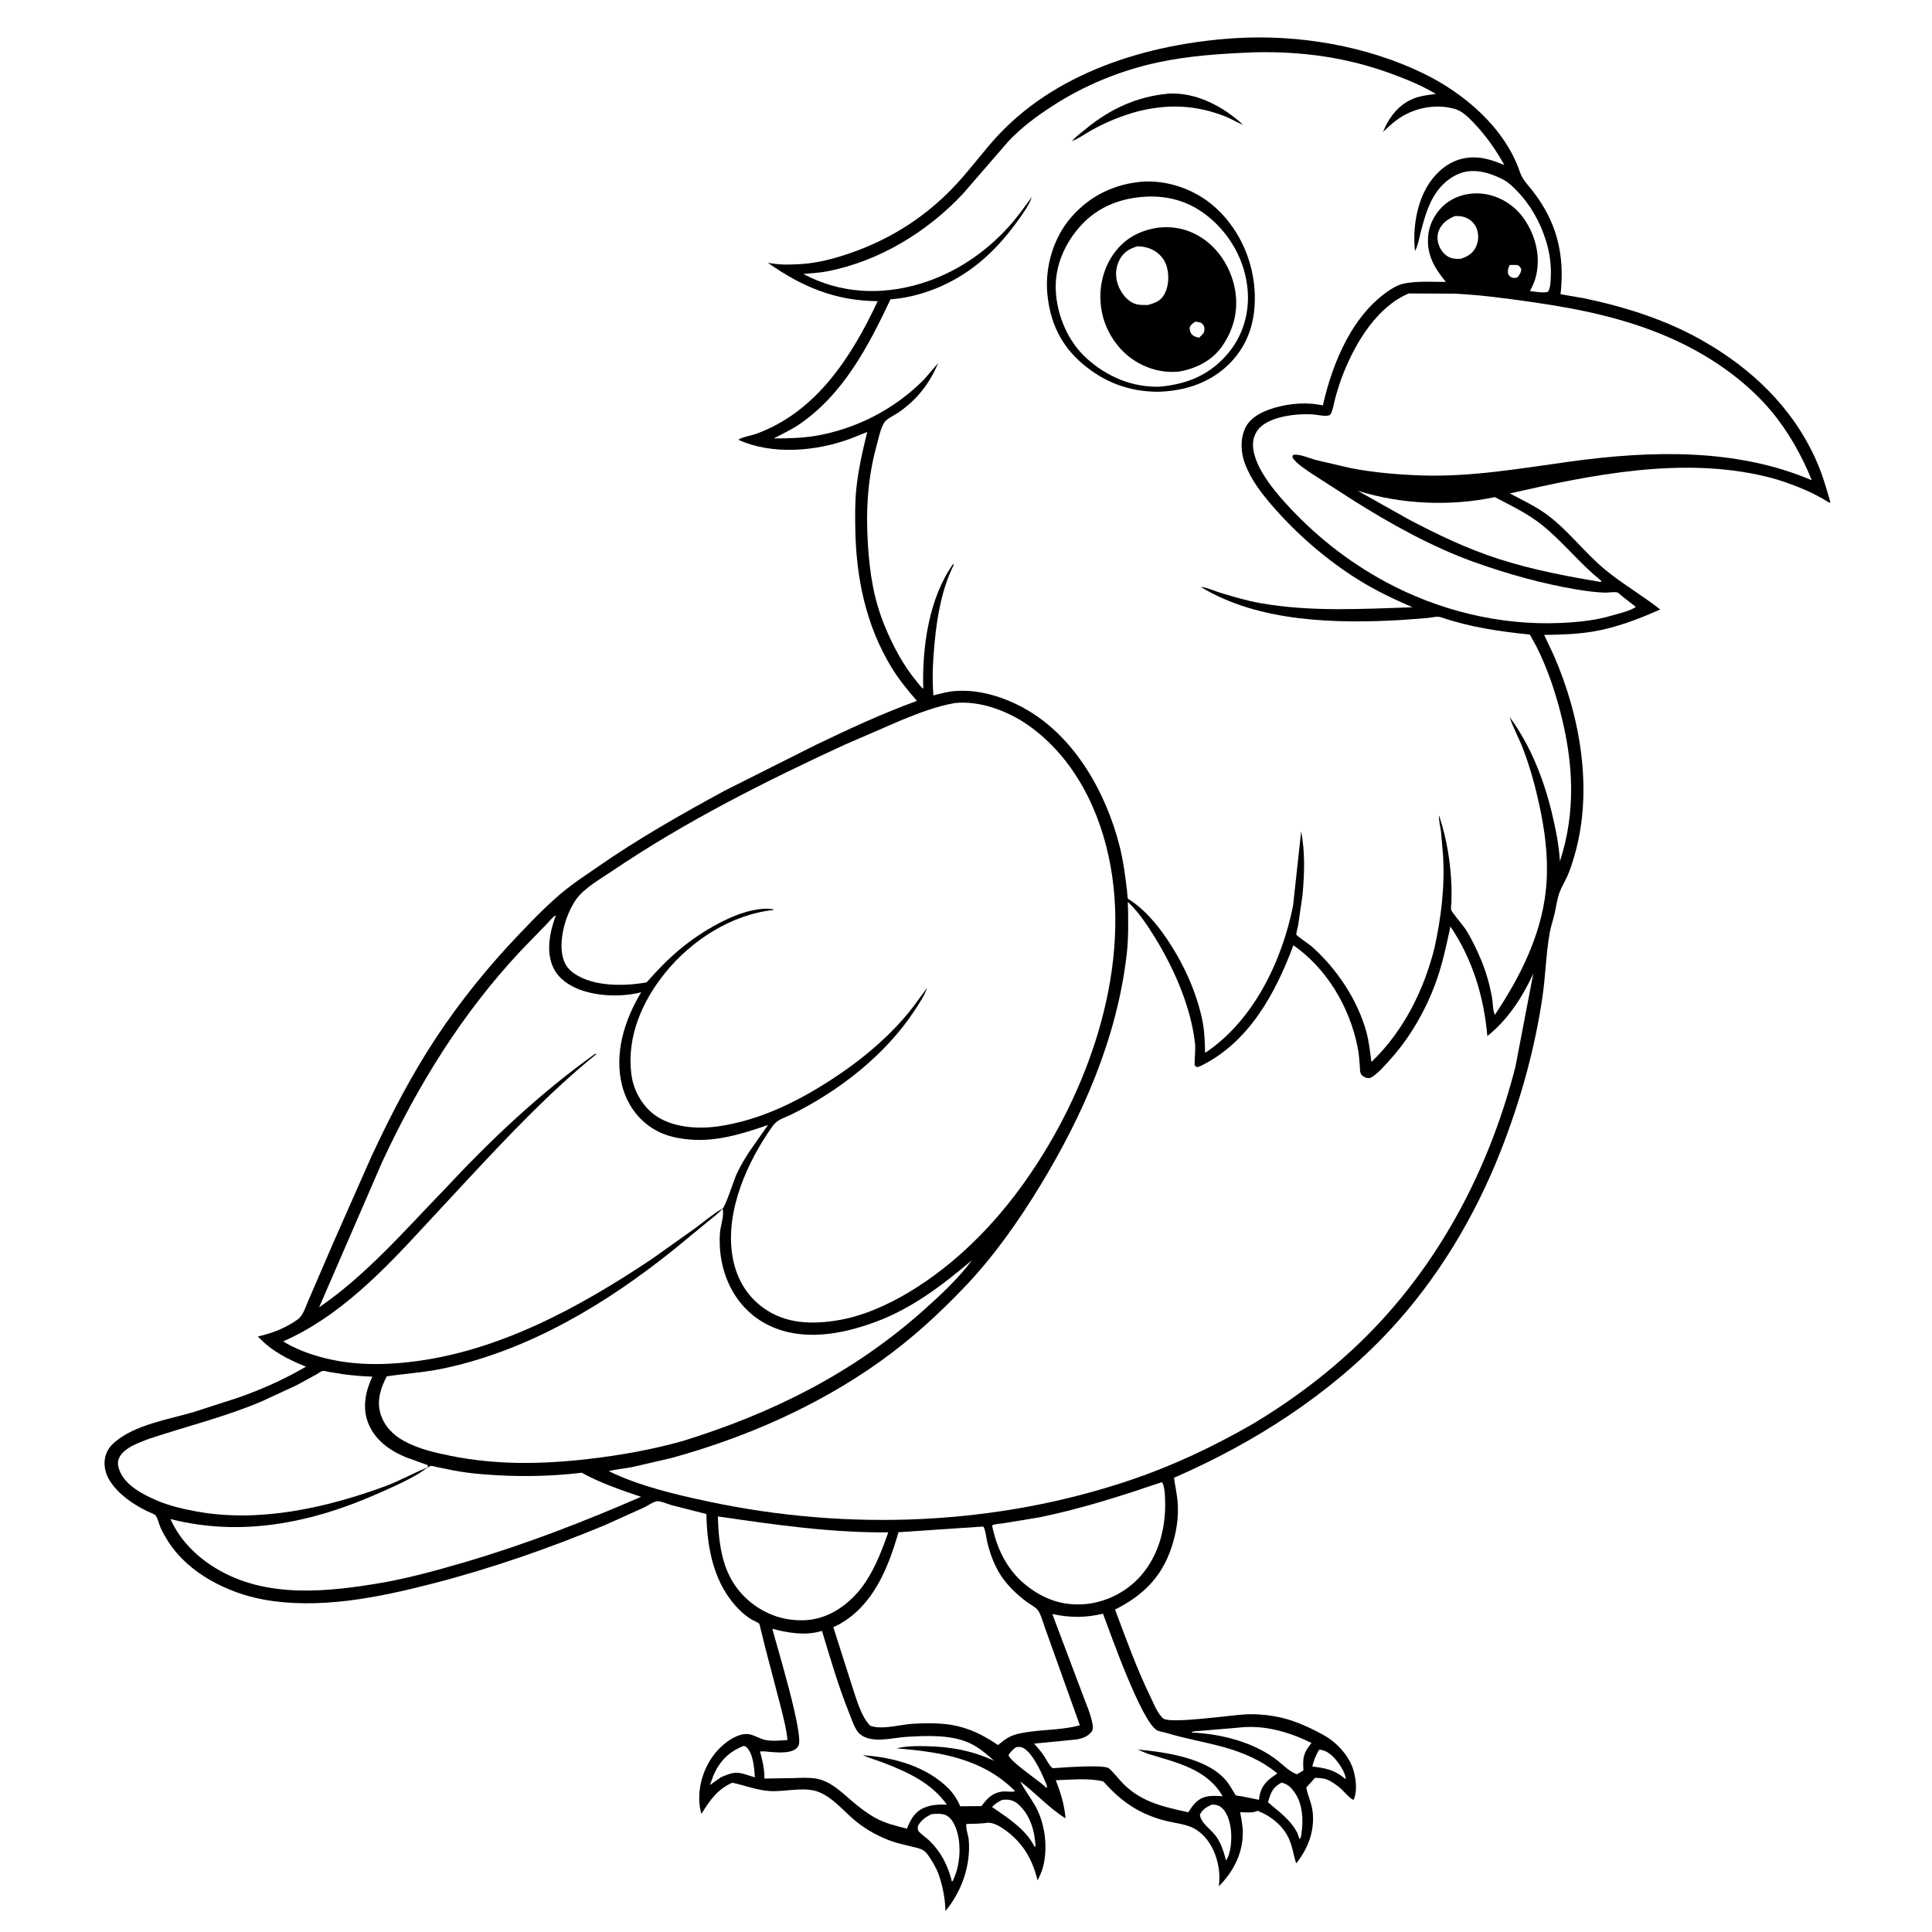 <svg version="1.1" xmlns="http://www.w3.org/2000/svg" style="display: block;" viewBox="0 0 2048 2048" width="1024" height="1024">
<path transform="translate(0,0)" fill="rgb(255,255,255)" d="M 0 -0 L 2048 0 L 2048 2048 L -0 2048 L 0 -0 z"/>
<path transform="translate(0,0)" fill="rgb(0,0,0)" d="M 1309.73 40.434 C 1376.68 36.386 1448.51 48.499 1509 77.905 C 1552.33 98.97 1595.4 135.76 1611.22 182.5 C 1613.79 190.088 1618.83 195.064 1623.73 201.229 C 1650.19 234.492 1658.98 269.914 1654.24 311.904 L 1678.58 316.048 C 1722.03 325.18 1764.32 338.361 1803.18 360.192 C 1856.24 389.998 1900.18 431.729 1925.22 487.936 C 1931.66 502.398 1936.12 517.604 1940.37 532.823 C 1938.09 532.738 1935.19 530.396 1933.14 529.234 C 1927.36 525.954 1921.56 522.857 1915.47 520.181 C 1901.3 513.957 1886.69 508.693 1871.63 505.081 C 1782.97 483.818 1687.74 503.155 1600.55 523.048 C 1614.72 530.727 1628.29 536.748 1641.29 546.626 C 1663.16 563.251 1679.78 585.733 1700.84 603.31 C 1719.59 618.968 1740.8 630.914 1759.83 646.053 C 1737.46 656.112 1713.45 665.237 1689.21 669.368 C 1671.84 672.328 1654.41 672.805 1636.85 673.023 L 1646.97 694.471 C 1675.42 759.467 1689.15 838.319 1668.82 907.576 C 1666.78 914.535 1664.51 921.877 1661.56 928.5 C 1658.86 934.561 1655.22 940.228 1652.98 946.5 C 1650.51 953.434 1649.63 961.283 1647.95 968.475 C 1646.34 975.374 1643.92 982.168 1642.69 989.134 C 1638.79 1011.38 1638.34 1034.55 1635.04 1057 C 1626.83 1112.87 1611.38 1167.77 1590.75 1220.27 C 1563.35 1289.95 1523.52 1356.42 1472.18 1411.23 C 1409.13 1478.54 1328.79 1529.85 1244.54 1566.45 C 1245.54 1574.73 1247.5 1582.86 1248.24 1591.17 C 1249.74 1608.18 1247.09 1624.67 1241.69 1640.81 C 1231.17 1672.27 1211.08 1691.56 1182 1706.21 C 1193.77 1737.48 1204.69 1768.21 1219.36 1798.35 C 1222.76 1805.35 1226.07 1814.17 1231.31 1819.95 C 1231.87 1820.57 1232.86 1821.53 1233.53 1821.93 C 1242.84 1827.37 1306.83 1817.71 1322.5 1817.18 C 1331.73 1816.86 1341.22 1817.73 1350.33 1819.19 C 1368.76 1822.16 1386.75 1830.26 1403 1839.21 C 1417.14 1847 1430.64 1861.58 1434.91 1877.29 L 1435.34 1878.95 C 1437.61 1887.44 1438.67 1899.7 1434.91 1907.84 C 1431.68 1907.61 1424.24 1898.48 1421.2 1895.89 C 1416.82 1892.15 1411.48 1888.19 1406.06 1886.16 C 1402.34 1884.77 1397.86 1884.79 1393.92 1884.61 L 1384.72 1894.88 C 1386.29 1903.62 1390.42 1911.29 1391.46 1920.5 C 1393.77 1940.89 1386.6 1959.61 1373.99 1975.3 C 1371.01 1966.04 1369.98 1956.68 1365.67 1947.74 C 1359.41 1934.79 1346.4 1924.48 1333.08 1919.52 C 1328.16 1922.17 1320.17 1921.07 1314.59 1921 C 1315.92 1928.31 1317.46 1935.71 1317.42 1943.17 C 1317.31 1965.1 1307.2 1984.33 1291.99 1999.55 L 1292.47 1994.83 C 1293.91 1974.11 1284.83 1948.39 1265.5 1938.06 C 1257.77 1933.92 1246.84 1932.72 1238.32 1930.76 C 1209.36 1924.08 1189.06 1910.46 1169.65 1888.44 C 1154.35 1884.48 1134.83 1886.71 1119.17 1887.12 C 1124.43 1900.62 1128.27 1913 1129.52 1927.49 C 1112.37 1916.98 1097.65 1900.58 1081.49 1888.33 C 1085.94 1897.21 1091.96 1904.97 1096.94 1913.5 C 1106.52 1929.93 1109.98 1951.56 1107.38 1970.26 L 1107.12 1972 C 1105.97 1979.88 1103.51 1986.24 1099.92 1993.26 C 1094.4 1971.61 1085.55 1955.24 1067.51 1941.37 C 1062.24 1937.31 1053.1 1931.26 1046.27 1932.28 C 1039.15 1933.35 1031.63 1933.22 1024.42 1933.5 C 1023.41 1937.74 1026.53 1945.72 1026.92 1950.41 C 1029.17 1977.36 1019.41 2005.05 1002.25 2025.73 C 1001.85 2012.01 999.167 1998.49 994.551 1985.6 C 992.283 1980.09 989.228 1974.75 985.973 1969.76 C 984.21 1967.06 982.302 1963.99 979.686 1962.05 C 976.45 1959.65 971.905 1958.78 968.05 1957.81 C 960.067 1955.8 952.048 1954.27 944.294 1951.44 C 931.701 1946.82 919.479 1940.18 908.885 1931.94 C 895.277 1921.35 881.9 1903.54 865.017 1898.61 C 849.898 1894.21 831.502 1899.63 815.784 1898.56 C 802.132 1897.64 789.571 1892.61 776.293 1889.77 C 760.608 1896.48 752.127 1908.79 743.494 1922.87 C 742.414 1918.94 741.701 1915.1 741.404 1911.05 C 739.953 1891.26 747.149 1870.62 760.276 1855.84 C 767.786 1847.38 783.036 1835.74 795.075 1838.57 C 800.884 1839.94 805.932 1843.49 811.943 1844.58 C 819.148 1845.9 827.459 1844.96 834.735 1844.49 C 833.723 1832.98 830.729 1822.03 828.016 1810.84 L 811.603 1748.15 L 806.279 1726.6 C 805.955 1725.43 805.308 1721.78 804.684 1721.11 C 803.334 1719.66 798.424 1717.81 796.5 1716.64 C 792.086 1713.96 788.134 1710.73 784.435 1707.14 C 756.917 1680.41 749.459 1641.83 748.818 1604.93 L 712.224 1595.62 C 708.001 1594.44 701.035 1591.34 696.995 1591.32 C 693.634 1591.3 686.159 1596.32 682.93 1597.86 L 640.582 1616.97 C 581.128 1641.59 520.463 1662.75 458.108 1678.77 C 401.052 1693.44 338.042 1706.37 279.193 1695.56 C 241.207 1688.58 200.228 1667.89 178.723 1634.7 C 175.57 1629.83 172.576 1624.69 170.201 1619.39 C 168.787 1616.24 166.968 1608.66 164.919 1606.37 C 163.55 1604.84 157.527 1602.73 155.461 1601.69 C 140.523 1594.14 126.074 1584.43 116.733 1570.18 C 111.842 1562.72 109.437 1553.11 111.612 1544.29 C 113.244 1537.67 116.679 1532.94 121.827 1528.56 C 143.276 1510.29 178.106 1504.75 204.687 1497 L 253.211 1481.33 C 277.549 1472.76 302.1 1461.77 324.37 1448.71 C 305.197 1441.07 287.469 1432.03 273.382 1416.69 C 288.435 1413.46 303.06 1407.64 315.618 1398.61 C 321.667 1394.26 324.479 1383.83 327.538 1377.07 L 354.256 1315.19 L 393.842 1225.65 C 413.905 1182.68 435.787 1140.16 461.946 1100.53 C 487.781 1061.39 517.286 1024.96 549.618 991.036 C 565.546 974.323 582.28 956.906 600.369 942.503 C 610.167 934.702 620.949 927.736 631.216 920.554 C 675.048 889.893 721.424 863.572 768.382 838.042 L 864.725 789.656 C 899.768 772.784 935.446 756.226 972.028 742.932 C 962.109 731.783 952.522 719.824 944.776 707.042 C 917.707 662.372 907.513 612.218 906.647 560.615 C 906.414 546.737 906.269 532.455 907.684 518.634 C 909.783 498.122 914.34 477.864 919.326 457.895 L 901.701 464.929 C 865.468 478.423 818.567 482.646 782.583 466.109 C 787.725 462.971 796.337 461.798 802.246 459.625 C 865.704 436.28 902.965 377.795 930.375 319.271 C 885.645 318.9 850.381 304.18 814.05 278.645 L 819.597 279.47 C 829.397 280.93 840.143 280.509 850.034 279.84 C 867.21 278.678 884.232 274.151 900.467 268.602 C 941.42 254.605 977.441 232.335 1007.84 201.468 C 1024.08 184.974 1037.51 166.634 1052.7 149.325 C 1116.42 76.739 1216.23 46.328 1309.73 40.434 z"/>
<path transform="translate(0,0)" fill="rgb(255,255,255)" d="M 1600.37 280.87 L 1608 280.848 C 1610.65 281.497 1611.25 283.066 1612.61 285.17 C 1612.37 289.071 1610.95 290.9 1608.65 293.984 C 1606.76 294.535 1604.94 295.006 1602.99 294.307 C 1600.5 293.408 1599.93 292.33 1598.61 290.214 C 1598.07 286.308 1598.74 284.42 1600.37 280.87 z"/>
<path transform="translate(0,0)" fill="rgb(255,255,255)" d="M 1398.48 1854.71 C 1405.23 1855.27 1409.94 1858.8 1414.5 1863.64 C 1418.77 1868.17 1426.76 1879.52 1426.5 1886.02 L 1424.44 1884.43 C 1413.46 1875.64 1404.68 1874.37 1391.07 1872.5 C 1392.95 1865.64 1394.59 1860.75 1398.48 1854.71 z"/>
<path transform="translate(0,0)" fill="rgb(255,255,255)" d="M 1077.09 1852.01 C 1078.88 1851.92 1081.26 1851.64 1083.01 1852.21 C 1093.35 1855.57 1103.85 1878.53 1107.66 1887.76 C 1108.64 1890.13 1110.49 1893.08 1109.5 1895.46 L 1106.41 1892.62 C 1099.86 1886.87 1070.47 1866.8 1069.04 1860.5 C 1071.28 1856.79 1073.7 1854.69 1077.09 1852.01 z"/>
<path transform="translate(0,0)" fill="rgb(255,255,255)" d="M 1062.07 1908.03 L 1064.39 1907.75 C 1070.36 1907.36 1074.96 1908.68 1079.47 1912.67 C 1092.06 1923.79 1097.03 1941.35 1097.73 1957.5 L 1096.69 1957.5 L 1093.63 1952.21 C 1083.33 1936.44 1066.8 1925.96 1051.53 1915.46 C 1054.78 1912.08 1057.91 1910.14 1062.07 1908.03 z"/>
<path transform="translate(0,0)" fill="rgb(255,255,255)" d="M 788.081 1850.84 C 790.5 1851.14 789.609 1850.67 791.382 1852.27 C 798.545 1858.74 799.571 1874.82 800.21 1884.01 C 794.422 1882.59 787.497 1879.47 781.637 1879.23 C 775.564 1878.97 769.396 1881.68 763.965 1884.12 L 752.535 1892.25 L 756.269 1881.97 C 762.911 1866.82 772.71 1856.9 788.081 1850.84 z"/>
<path transform="translate(0,0)" fill="rgb(255,255,255)" d="M 1284.47 1912.94 C 1287.81 1912.87 1290.83 1913.28 1293.65 1915.23 C 1300.79 1920.16 1303.55 1930.43 1304.68 1938.66 C 1305.93 1947.77 1305.29 1964.66 1299.5 1972.18 L 1298.71 1968.71 C 1296.6 1961.02 1294.12 1953.96 1289.63 1947.28 C 1284.69 1939.93 1272.4 1932.38 1271.98 1923.5 C 1274.87 1917.78 1278.92 1915.73 1284.47 1912.94 z"/>
<path transform="translate(0,0)" fill="rgb(255,255,255)" d="M 1358.45 1889.65 C 1365 1891.17 1368.5 1894.65 1372.36 1900.11 C 1380.91 1912.18 1381.82 1929.49 1379.58 1943.65 C 1379.23 1945.92 1379.43 1948.01 1377.5 1949.41 L 1375.23 1943.02 C 1368.07 1928.89 1355.72 1920.59 1344.12 1910.51 L 1344.43 1909.4 C 1347.23 1899.7 1349.29 1894.73 1358.45 1889.65 z"/>
<path transform="translate(0,0)" fill="rgb(255,255,255)" d="M 1542.21 229.065 C 1546.03 228.901 1549.76 229.07 1553.36 230.516 C 1558.83 232.713 1563.23 236.778 1565.36 242.326 C 1567.68 248.343 1567.42 255.395 1564.77 261.264 C 1561.34 268.864 1555.92 271.749 1548.46 274.357 C 1544.92 274.445 1541.53 274.549 1538.13 273.419 C 1532.5 271.55 1528.28 266.841 1525.94 261.5 C 1523.53 256.008 1522.92 249.521 1525.39 243.937 C 1528.75 236.328 1534.86 232.161 1542.21 229.065 z"/>
<path transform="translate(0,0)" fill="rgb(255,255,255)" d="M 987.202 1923.12 C 991.646 1922.56 997.754 1922.27 1001.98 1923.89 C 1007.66 1926.07 1010.95 1931.98 1013.09 1937.36 C 1019.46 1953.38 1018.06 1976.72 1010.67 1992.34 C 1009.75 1994.29 1010.39 1993.8 1008.86 1994.35 L 1008.37 1991.75 C 1004.02 1976.24 997.139 1962.85 985.525 1951.49 C 982.111 1948.15 977.899 1945.58 974.633 1942.14 C 972.278 1939.66 972.907 1938.68 973.057 1935.5 C 976.518 1929.36 981.146 1926.31 987.202 1923.12 z"/>
<path transform="translate(0,0)" fill="rgb(255,255,255)" d="M 1312.54 1831.41 C 1339.43 1827.98 1366.42 1835.87 1390.29 1847.61 C 1381.69 1858.02 1380.75 1863.26 1381.73 1876.62 L 1374.96 1880.84 C 1367.81 1878.51 1361.24 1872.04 1355.56 1867.3 C 1330.42 1846.93 1294.83 1837.97 1263 1836.54 C 1264.25 1835.08 1267.14 1835.19 1269.04 1835.02 L 1312.54 1831.41 z"/>
<path transform="translate(0,0)" fill="rgb(255,255,255)" d="M 1439.27 520.229 C 1485.13 534.726 1537.65 536.892 1584.61 526.97 C 1601.66 535.965 1619.35 544.307 1634.48 556.411 C 1656.39 573.932 1673.83 596.538 1695.67 614.205 L 1697.76 616.156 L 1696.5 616.842 C 1660.03 610.768 1624.34 603.926 1589.03 592.618 C 1555.6 581.911 1523.85 566.769 1492.89 550.375 L 1439.27 520.229 z"/>
<path transform="translate(0,0)" fill="rgb(255,255,255)" d="M 760.951 1607.48 C 821.294 1616.3 880.42 1624.84 941.599 1624.38 C 933.6 1646.97 925.311 1668.68 909.842 1687.3 L 907.02 1690.38 C 892.338 1706.13 873.444 1717.05 851.5 1717.56 C 828.364 1718.1 807.309 1709.72 790.535 1693.93 C 766.115 1670.93 761.903 1639.28 760.951 1607.48 z"/>
<path transform="translate(0,0)" fill="rgb(255,255,255)" d="M 1231.62 1571.16 C 1234.09 1574.02 1234.58 1581.25 1234.83 1585 C 1236.88 1615.83 1229.59 1648.03 1208.38 1671.44 C 1192.81 1688.61 1170.08 1699.59 1146.84 1700.67 C 1121.6 1701.86 1100.78 1692.41 1082.28 1675.8 C 1065.59 1660.02 1056.18 1639.37 1051.65 1617.16 C 1053.36 1615.49 1060.82 1615.16 1063.67 1614.73 L 1102.07 1608.38 C 1146.76 1599.21 1188.48 1585.73 1231.62 1571.16 z"/>
<path transform="translate(0,0)" fill="rgb(255,255,255)" d="M 1115.5 1710.92 C 1134.03 1714.93 1150.81 1715.06 1169.21 1710.57 C 1176.84 1730.76 1210.01 1825.26 1226.55 1834.2 C 1229.06 1835.56 1233.65 1836.13 1236.5 1837 C 1256.28 1843.01 1276.27 1846.32 1296.16 1851.76 C 1317.3 1857.54 1336.99 1865.86 1354.03 1879.91 L 1347.53 1884.5 C 1339.65 1890.62 1335.94 1896.66 1334.72 1906.52 L 1334.56 1907.89 L 1316.31 1904.18 C 1315.09 1903.95 1310.81 1903.62 1309.89 1903 C 1309.37 1902.65 1307.97 1899.83 1307.6 1899.24 C 1305.23 1895.38 1302.9 1891.41 1300.04 1887.88 C 1280.35 1863.63 1235.2 1857.13 1205.85 1854.62 L 1216.92 1859.13 C 1246.74 1868.27 1279.36 1875.02 1296.05 1904.08 C 1290.54 1903.71 1284.08 1903.28 1278.65 1904.56 C 1269.13 1906.79 1264.59 1913.36 1259.65 1921.09 C 1234.78 1915.64 1211.79 1910.83 1192.66 1892.76 C 1186.65 1887.08 1181.74 1880.17 1175.68 1874.61 C 1170.73 1870.07 1124.06 1873.87 1115.82 1874.38 C 1112.04 1871.39 1109.27 1865.12 1106.52 1861.07 C 1103.42 1856.5 1099.86 1852.43 1096.2 1848.31 L 1140.97 1843.91 C 1147.82 1842.73 1153.55 1840.69 1157.72 1834.89 C 1158.31 1832.88 1158.73 1831.22 1158.41 1829.12 C 1156.61 1817.3 1150.53 1804.46 1146.48 1793.12 L 1115.5 1710.92 z"/>
<path transform="translate(0,0)" fill="rgb(255,255,255)" d="M 818.71 1726.56 C 835.008 1730.88 853.345 1734.05 869.879 1729.22 L 871.338 1728.78 C 880.205 1758.23 888.727 1787.43 900.193 1816.02 C 902.772 1822.45 906.179 1833.47 911.334 1837.97 C 923.733 1848.8 946.044 1842.05 960.77 1841.15 C 982.637 1839.82 1009.32 1838.54 1029.45 1848.52 C 1038.7 1853.09 1046.24 1859.82 1053.92 1866.59 C 1030.67 1855.66 1006.97 1851.43 981.291 1851.03 C 970.673 1850.86 960.882 1850.75 950.471 1853.37 C 996.823 1857.05 1041.82 1864.18 1076.12 1898.75 C 1072.02 1899.98 1066.24 1898.54 1061.77 1899.21 C 1051.7 1900.71 1046.04 1906.72 1040.49 1914.53 L 1017.87 1914.73 C 1014.79 1907.42 1010.83 1901.46 1005.37 1895.73 C 981.686 1872.22 947.065 1862.79 914.549 1860.58 C 921.608 1863.72 929.263 1865.78 936.496 1868.57 C 962.339 1878.54 987.259 1889.91 1003.73 1912.98 C 994.974 1912.85 987.249 1912.83 979.073 1916.55 C 969.207 1921.05 965.193 1929.03 961.403 1938.48 C 949.437 1935.36 938.137 1932.88 927.262 1926.68 C 918.326 1921.59 910.166 1915.29 902.394 1908.59 C 891.611 1899.29 880.173 1888.1 865.574 1885.46 C 857.55 1884.01 848.979 1884.66 840.867 1884.85 L 810.341 1885.35 C 810.331 1875.08 808.422 1866.57 805.639 1856.73 C 808.811 1856.09 812.636 1856.82 815.886 1857.07 C 822.863 1857.6 829.822 1858.22 836.75 1856.8 C 840.455 1856.04 844.664 1854.03 846.456 1850.5 C 852.313 1838.98 823.454 1745 818.71 1726.56 z"/>
<path transform="translate(0,0)" fill="rgb(255,255,255)" d="M 157.366 1525.41 C 197.334 1512.03 238.094 1502.17 277.042 1485.68 L 314.395 1468.39 L 334.941 1457.2 C 336.525 1456.33 340.712 1453.4 342.325 1453.18 C 343.542 1453.01 346.943 1454 348.306 1454.24 L 364.116 1456.76 C 374.246 1458.11 384.474 1458.98 394.687 1459.29 C 387.612 1474.2 383.969 1491.63 389.964 1507.61 C 396.842 1525.95 412.122 1537.03 429.606 1544.48 L 453.5 1553.16 L 453.197 1555.63 L 452.401 1555.93 C 437.577 1561.72 423.795 1569.77 408.656 1575.35 C 346.159 1598.36 274.889 1614.4 208.333 1602.22 C 194.434 1599.68 179.853 1596.33 166.828 1590.79 C 152.035 1584.5 132.922 1574.86 126.817 1559 C 125.128 1554.61 124.138 1550.3 126.097 1545.81 C 130.874 1534.88 147.036 1529.33 157.366 1525.41 z"/>
<path transform="translate(0,0)" fill="rgb(255,255,255)" d="M 453.197 1555.63 C 454.036 1555.25 456.204 1553.94 457 1553.91 C 458.979 1553.85 462.406 1555.06 464.42 1555.47 L 481.009 1558.8 C 490.887 1560.62 501.058 1561.9 511.068 1562.74 C 546.473 1565.68 581.418 1565.38 616.71 1561.17 C 636.351 1572.12 658.267 1579.46 679.505 1586.7 C 618.16 1613.45 555.837 1637.45 491.589 1656.3 C 460.617 1665.38 428.634 1674.08 396.742 1679.16 C 336.243 1688.94 270.983 1693.68 218.569 1655.69 C 202.308 1643.9 188.956 1628.66 180.683 1610.25 C 254.857 1629.2 328.292 1614.76 397.328 1584.66 C 413.239 1577.73 429.628 1570.52 444.567 1561.66 L 453.197 1555.63 z"/>
<path transform="translate(0,0)" fill="rgb(255,255,255)" d="M 1038.49 1618.43 C 1039.51 1618.22 1041.43 1618.31 1042.5 1618.29 C 1044.88 1622.83 1045.23 1629.03 1046.4 1634.04 C 1048.96 1645.03 1052.64 1655.63 1058.17 1665.5 C 1065.42 1678.43 1076.84 1689.51 1088.65 1698.24 C 1091.62 1700.44 1097.99 1703.91 1100.09 1706.68 C 1103.58 1711.27 1106.15 1721.62 1108.34 1727.32 L 1144.69 1828.86 C 1128.49 1833.41 1110.47 1833.32 1093.76 1835.45 C 1086.21 1836.41 1077.74 1837.58 1070.81 1840.81 C 1066.03 1843.05 1062.04 1846.49 1058.01 1849.84 C 1041.12 1838.62 1027.38 1831.62 1007.23 1828.21 C 994.309 1826.35 980.703 1826.51 967.679 1827.26 C 954.056 1828.05 935.539 1833.9 922.597 1829.43 C 912.567 1819.77 907.168 1798.79 902.732 1785.7 L 883.357 1724.92 L 889.956 1721.64 C 925.93 1701.36 941.612 1661.97 952.407 1624.23 L 1038.49 1618.43 z"/>
<path transform="translate(0,0)" fill="rgb(255,255,255)" d="M 765.889 1281.2 C 768.16 1287.51 763.77 1299.32 763.232 1306.5 C 760.208 1346.82 778.023 1387.43 815.778 1405.3 C 851.298 1422.12 892.487 1414.44 927.839 1401.38 C 967.154 1386.87 998.541 1362.54 1030.26 1335.98 C 1015.99 1355.22 996.902 1372.98 979.046 1388.89 C 904.3 1455.49 819.301 1497.91 724.038 1527.43 C 691.137 1536.71 658.52 1542.5 624.594 1546.47 C 575.252 1552.26 526.93 1553.13 478 1543.31 C 461.158 1539.93 443.113 1535.78 427.974 1527.37 C 416.118 1520.78 406.99 1511.23 403.164 1498 C 399.241 1484.43 403.67 1471 409.978 1458.99 C 430.053 1455.99 450.027 1454.87 469.986 1450.64 C 560.827 1431.41 642.875 1382.07 714.519 1324.41 L 750.873 1294.5 C 755.747 1290.39 761.992 1286.17 765.889 1281.2 z"/>
<path transform="translate(0,0)" fill="rgb(255,255,255)" d="M 1493.31 311.068 L 1542.5 311.307 C 1570.82 312.73 1599.24 316.622 1627.28 320.696 C 1675.6 327.717 1722.34 337.537 1767.44 356.904 C 1808.48 374.532 1848.72 401.314 1877.56 435.702 C 1895.45 457.037 1910.23 483.299 1920.57 509.11 C 1840.84 474.981 1749.98 477.596 1665.53 489.134 C 1613.41 496.255 1559.97 505.761 1507.2 503.997 C 1482.08 503.156 1456.73 501.011 1432.02 496.28 L 1394.47 487.522 C 1388.49 485.925 1376.14 480.385 1370.5 482.46 L 1369.98 485 C 1374.74 491.912 1384.47 497.911 1391.33 502.61 L 1433.53 529.768 C 1473.88 555.302 1518.76 580.272 1563.81 596.226 C 1598.93 608.668 1634.27 618.609 1671.03 624.839 C 1680.85 626.504 1691.13 627.856 1701.1 628.22 C 1704.16 628.332 1712.09 627.097 1714.53 628.044 C 1715.95 628.596 1718.39 631.128 1719.73 632.187 L 1733.99 643.29 C 1728.9 647.509 1715.67 650.37 1709.12 652.362 C 1691.59 657.693 1672.14 659.602 1653.87 660.384 C 1589.68 663.129 1524.69 647.103 1468.28 616.554 C 1428.08 594.787 1392.33 566.253 1361.77 532.293 C 1349.37 518.507 1334.81 500.337 1329.77 482.071 C 1327.44 473.608 1327.3 465.404 1332 457.697 C 1341.89 441.449 1373.77 438.273 1391 439.238 C 1395.91 439.513 1404.42 441.699 1408.79 440.298 C 1410.29 439.816 1411.11 438.145 1411.63 436.745 C 1413.44 431.86 1414.28 426.282 1415.65 421.226 C 1418.14 411.995 1421.19 402.809 1424.78 393.95 C 1437.83 361.814 1460.12 325.134 1493.31 311.068 z"/>
<path transform="translate(0,0)" fill="rgb(255,255,255)" d="M 470.96 1261 C 429.227 1304.12 388.1 1351.72 338.284 1385.82 L 405.141 1231.66 C 443.414 1149.51 489.986 1074.05 552.139 1007.76 L 579.625 979.416 C 582.179 976.83 586.204 971.588 589.275 970.194 C 582.957 987.278 578.441 1008.37 586.425 1025.6 C 591.832 1037.27 603.357 1045 615.106 1049.26 C 634.699 1056.35 659.746 1056.94 679.714 1051.84 C 662.059 1081.02 650.736 1116.64 659.49 1150.79 C 664.508 1170.37 676.374 1187.27 694.002 1197.47 C 703.344 1202.88 713.347 1205.72 724 1207.12 L 725.916 1207.39 C 756.365 1211.48 785.807 1202.36 814.171 1192.49 C 802.327 1209.75 789.649 1225.44 780.789 1244.67 C 777.948 1250.84 769.174 1278.83 765.889 1281.2 L 764.911 1281.73 C 755.426 1287.08 746.715 1294.71 737.947 1301.2 L 690.816 1334.72 C 613.449 1386.32 527.687 1433.28 433.809 1443.85 C 401.905 1447.44 371.359 1446.99 340.245 1438.61 C 326.77 1434.98 311.962 1429.32 300.139 1421.92 C 358.092 1396.59 404.676 1348.76 446.885 1302.95 L 497.017 1248.96 C 539.636 1203.31 583.439 1156.84 632.07 1117.5 L 631 1116.98 C 571.903 1159.22 520.446 1207.98 470.96 1261 z"/>
<path transform="translate(0,0)" fill="rgb(255,255,255)" d="M 1011.92 745.283 C 1038.49 742.415 1068.12 753.516 1089.57 768.513 C 1139.26 803.259 1167.1 860.678 1177.43 919.125 C 1197.61 1033.32 1152.53 1158.85 1087.15 1251.58 C 1054.35 1298.12 1012.86 1340.14 963.911 1369.56 C 941.137 1383.25 914.87 1395.09 888.501 1399.5 C 860.764 1404.14 832.799 1403.45 809.219 1386.43 C 790.326 1372.79 779.709 1352.96 776.208 1330.24 C 768.936 1283.05 792.41 1230.92 819.175 1193.5 C 824.074 1186.65 831.273 1185.11 838.5 1181.58 C 888.859 1157.04 938.591 1118.27 969.458 1071.21 C 974.387 1063.7 979.887 1055.55 982.88 1047.04 L 967.819 1067.54 C 944.344 1097.91 913.424 1123.54 881.378 1144.39 C 844.759 1168.21 804.791 1187.73 761.128 1194 C 739.109 1197.16 711.242 1195.2 693.03 1181.17 C 679.764 1170.95 671.135 1154.65 669.167 1138.06 C 664.48 1098.56 680.765 1061.36 705.144 1031.21 C 733.001 996.751 775.458 969.357 819.861 964.62 L 819.5 963.777 C 816.363 963.353 813.281 963.115 810.119 963.299 C 793.111 964.286 776.361 971.101 761.469 979.005 C 730.609 995.385 708.266 1015.21 685.467 1041.33 C 661.856 1045.62 629.242 1046.04 608.776 1032.01 C 601.219 1026.83 597.649 1020.8 596.017 1011.85 C 592.711 993.713 600.074 968.773 610.491 953.725 C 618.97 941.476 636.713 931.594 649.115 923.191 C 726.112 871.026 811.338 828.154 895.672 789.301 L 956.325 763.052 C 974.716 755.658 992.315 748.795 1011.92 745.283 z"/>
<path transform="translate(0,0)" fill="rgb(255,255,255)" d="M 1195.56 956.076 C 1206.81 966.585 1216.3 980.786 1224.34 993.887 C 1244.6 1026.91 1262.17 1066.67 1266.71 1105.5 C 1267.65 1113.56 1266.03 1121.48 1266.41 1129.5 L 1269 1131.25 C 1270.43 1130.86 1271.67 1130.52 1273 1129.86 C 1324.19 1104.59 1351.92 1053.18 1371.08 1002.01 C 1406.66 1026.97 1430.48 1067.36 1439.05 1109.64 C 1440.33 1115.95 1440.9 1122.15 1441.37 1128.56 C 1441.57 1131.31 1441.39 1135.75 1442.54 1138.21 C 1443.56 1140.36 1446.55 1142.18 1448.86 1142.63 C 1451.55 1143.16 1453.31 1142.52 1455.5 1140.96 C 1462.63 1135.88 1468.98 1128.34 1474.81 1121.82 C 1496.1 1097.97 1513.26 1067.28 1523.56 1037.05 C 1529.64 1019.2 1533.54 1000.6 1537.51 982.186 C 1560.98 1016.77 1573.07 1056.92 1576.65 1098.26 C 1598.37 1081.02 1613.88 1057.01 1625.35 1032.03 L 1606.45 1130.63 C 1580.79 1231.23 1533.23 1325.83 1462.27 1402.11 C 1422.8 1444.54 1376.3 1480.7 1326.57 1510.25 C 1286.37 1533.23 1244.93 1553 1201.1 1567.98 C 1057 1617.25 899.433 1623.31 750.764 1591.67 C 715.841 1584.24 677.33 1575.18 645.187 1559.44 C 653.092 1557.45 661.203 1556.85 669.206 1555.37 L 711.754 1545.54 C 790.234 1523.94 866.576 1490.58 933 1443.16 C 965.895 1419.67 995.64 1392.59 1023.43 1363.3 C 1054 1331.07 1079.88 1294.26 1102.91 1256.36 C 1148.42 1181.48 1183.95 1100.06 1194.26 1012.37 C 1196.46 993.649 1196.05 974.871 1195.56 956.076 z"/>
<path transform="translate(0,0)" fill="rgb(255,255,255)" d="M 1329.67 55.457 C 1380.52 54.249 1428.37 60.896 1476.19 78.615 C 1491.95 84.455 1507.64 90.911 1522.08 99.569 C 1514.31 100.644 1505.85 101.503 1498.53 104.446 C 1482.47 110.907 1472.24 124.457 1466.02 139.987 C 1472.74 133.502 1479.36 127.358 1487.49 122.681 C 1503.51 113.473 1523.69 110.391 1541.62 115.311 C 1549.61 117.504 1555.59 123.348 1561.2 129.157 C 1574.6 143.019 1585.36 158.152 1594.69 174.989 C 1582.3 169.739 1569.48 165.507 1555.81 167.199 C 1540.41 169.105 1528.19 177.397 1518.62 189.311 C 1502.2 209.761 1497.23 240.714 1499.93 266.188 C 1503.14 260.162 1504.34 252.693 1506.02 246.115 C 1508.93 234.73 1511.97 223.831 1517.12 213.208 C 1523.62 199.804 1534.87 187.96 1549.27 183.203 C 1563.91 178.37 1580.32 183.468 1593.5 190.417 C 1599.13 193.383 1603.62 197.826 1608.02 202.348 C 1622.45 217.177 1632.57 235.308 1638.74 255 C 1642.8 267.937 1644.61 281.407 1643.86 294.948 C 1643.58 299.951 1643.5 304.506 1641.15 309.024 C 1637.71 311.172 1626.32 308.94 1621.81 308.559 C 1625.21 302.293 1627.87 295.865 1629.03 288.801 L 1629.31 287 C 1632.35 267.942 1626.63 248.348 1615.92 232.5 C 1606.58 218.69 1591.53 208.722 1575.1 205.854 C 1560.92 203.376 1545.61 206.271 1533.92 214.91 C 1523.31 222.751 1515.65 235.438 1514.08 248.642 C 1511.66 269.161 1520.25 283.636 1532.64 298.835 C 1519.96 298.867 1506.3 298.008 1493.77 299.656 L 1492 299.913 C 1485.73 300.786 1480.74 302.715 1475.39 306.054 C 1434.02 331.915 1412.63 384.084 1402.3 429.706 L 1397 428.82 C 1380.31 425.975 1360.1 428.59 1344.27 434.544 C 1333.88 438.454 1323.84 444.383 1319.38 455.132 C 1314.43 467.09 1315.47 480.818 1320.14 492.658 C 1326.83 509.58 1337.45 523.187 1349.24 536.796 C 1375.02 566.551 1407.13 594.285 1440.68 615.034 C 1458.94 626.331 1477.66 635.23 1497.34 643.744 C 1443.47 645.46 1389.97 648.807 1336.5 639.414 C 1322.09 636.882 1308.02 632.78 1294.05 628.496 C 1287.07 626.357 1280.1 622.954 1272.83 622.135 C 1334.38 659.741 1417.11 661.276 1487.22 657.101 L 1513.02 655.124 C 1517.54 654.684 1523.41 652.916 1527.78 654.41 C 1558.53 664.925 1589.56 669.37 1621.73 672.682 L 1628.65 685.274 C 1639.77 707.348 1647.75 730.636 1653.97 754.516 C 1667.86 807.908 1670.82 860.162 1653.56 913.119 C 1652.6 895.962 1649.13 878.69 1645.11 862 C 1636.31 825.472 1622.49 790.448 1600.25 759.988 C 1603.81 771.243 1610.03 782.105 1614.28 793.212 C 1622.84 815.536 1629.06 839.309 1633.67 862.761 C 1639.05 890.11 1641.65 917.617 1638.48 945.411 C 1633.11 992.592 1610.77 1036.79 1584.63 1075.74 C 1582.4 1071.93 1582.47 1061.75 1581.54 1056.85 C 1578.94 1043.11 1575.3 1030.07 1569.86 1017.16 C 1565.29 1006.3 1559.83 994.801 1553.49 984.895 C 1551.19 981.299 1538.9 967.081 1538.28 964.418 C 1537.82 962.387 1538.54 958.348 1538.62 956.12 L 1538.7 940.243 C 1537.72 914.259 1533.65 888.981 1525.42 864.272 C 1525.07 869.781 1526.77 876.075 1527.52 881.576 L 1529.65 906.055 C 1531.78 939.327 1527.73 972.299 1520.63 1004.76 C 1509.41 1049.77 1487.57 1093.44 1453.76 1125.72 C 1452.3 1115.15 1451.33 1104.69 1448.53 1094.33 C 1439.28 1060.08 1416.8 1026.54 1390.35 1003.19 C 1388.18 1001.28 1374.66 992.153 1374.18 990.741 C 1373.85 989.779 1375.76 982.577 1376.03 981.149 L 1380.62 949.785 C 1382.75 927.653 1383.65 903.36 1379.26 881.468 L 1370.69 960.132 C 1358.94 1018.82 1328.77 1081.97 1277.45 1116.11 C 1277.17 1103.68 1276.79 1091.55 1274.08 1079.34 C 1267.34 1049 1253.72 1019.95 1236.3 994.332 C 1225.9 979.041 1212.69 963.55 1196.97 953.554 C 1196.5 953.253 1195.91 953.084 1195.55 952.658 C 1195.29 952.356 1194.72 944.436 1194.62 943.59 C 1192.75 928.14 1190.8 912.785 1187 897.66 C 1172.95 841.719 1140.84 783.448 1089.86 753.194 C 1067.13 739.71 1039.05 730.421 1012.41 732.505 C 1004.63 733.113 996.944 735.234 989.412 737.182 C 987.984 718.593 988.942 699.3 990.753 680.757 C 993.399 653.666 998.312 624.752 1010.4 600.089 L 1010.95 599 L 1010.5 597.707 C 984.537 634.055 977.401 686.424 978.694 730.042 C 976.067 728.398 973.553 724.556 971.531 722.134 C 957.324 705.111 946.316 684.173 937.917 663.743 C 926.201 635.245 921.99 607.959 920.026 577.406 C 917.764 542.214 919.624 507.22 929.051 473.091 C 931.059 465.82 933.454 453.129 937.875 447.168 C 940.378 443.794 949.129 439.554 952.768 437.02 C 972.171 423.511 985.361 406.62 994.405 385.004 L 979.314 402.493 C 948.348 433.678 907.71 454.781 864.317 462.037 C 849.656 464.488 835.036 464.687 820.223 464.757 C 829.17 459.937 838.499 455.779 846.923 450.056 C 893.909 418.135 920.362 367.224 943.997 317.239 C 964.316 316.046 986.266 309.283 1004.45 300.228 C 1035.96 284.535 1059.21 261.475 1079.5 233.149 C 1084.74 225.828 1091.03 217.249 1093.9 208.718 C 1085.98 219.407 1078.34 230.32 1069.4 240.201 C 1044.12 268.139 1012.35 289.539 976.191 300.55 C 934.159 313.349 890.647 311.281 851.554 290.404 C 859.968 289.645 868.689 289.233 876.988 287.614 C 931.96 276.894 982.553 246.108 1020.61 205.593 L 1068.47 150.338 C 1082.11 135.552 1099.32 122.859 1116.13 112.015 C 1150.11 90.096 1188.09 74.55 1227.64 66.095 C 1261.3 58.901 1295.4 56.852 1329.67 55.457 z"/>
<path transform="translate(0,0)" fill="rgb(0,0,0)" d="M 1237.23 99.402 L 1238.46 99.28 C 1268.02 97.473 1296.8 113.003 1317.81 132.373 C 1311.31 129.78 1305.3 125.993 1298.74 123.41 C 1267.51 111.122 1237.65 109.977 1205.33 118.291 C 1188.79 122.851 1173.17 129.164 1158.13 137.425 C 1150.94 141.373 1143.86 146.792 1136.18 149.585 C 1140.75 144.522 1146.56 140.272 1151.85 135.968 C 1177.06 115.469 1204.81 102.618 1237.23 99.402 z"/>
<path transform="translate(0,0)" fill="rgb(0,0,0)" d="M 1213.38 192.396 L 1214.36 192.348 C 1242.18 191.708 1270.02 202.616 1290.22 221.678 C 1314.98 245.043 1329.24 278.581 1330.13 312.5 C 1330.83 339.405 1323.81 363.958 1304.9 383.814 C 1284.23 405.526 1256.51 414.618 1227.02 415.305 C 1196.82 414.964 1171.37 405.644 1148.1 386.11 C 1124.36 366.183 1112.81 341.116 1110.16 310.532 C 1107.73 282.477 1116.82 251.911 1135.35 230.5 C 1155.7 206.971 1182.47 194.383 1213.38 192.396 z"/>
<path transform="translate(0,0)" fill="rgb(255,255,255)" d="M 1215.55 208.434 C 1240 207.412 1261.55 214.103 1280.6 229.474 C 1304.14 248.461 1319.79 276.448 1322.5 306.789 C 1324.7 331.386 1317.71 355.642 1301.71 374.648 C 1282.47 397.498 1258.31 407.342 1229.12 409.908 C 1200.31 410.72 1173.86 399.446 1152.52 380.468 C 1132.33 362.526 1120.51 334.865 1119.18 308.073 C 1117.89 282.186 1128.82 257.469 1146.16 238.648 C 1164.55 218.674 1188.95 209.691 1215.55 208.434 z"/>
<path transform="translate(0,0)" fill="rgb(0,0,0)" d="M 1227.52 241.317 C 1244.46 239.498 1259.75 242.869 1274.05 252.19 C 1292.24 264.039 1304.71 284.304 1308.88 305.461 C 1313.22 327.453 1308.39 348.263 1295.75 366.678 C 1285.23 382.011 1268.3 390.538 1250.45 393.784 C 1232.7 395.821 1215.12 390.868 1200.49 380.806 C 1183.43 369.075 1171.09 349.182 1167.66 328.823 C 1164.1 307.676 1168.31 285.902 1180.96 268.48 C 1192.63 252.401 1208.22 244.336 1227.52 241.317 z"/>
<path transform="translate(0,0)" fill="rgb(255,255,255)" d="M 1267.13 340.892 L 1273 342.023 C 1275.54 344.225 1276.77 345.425 1276.74 349 C 1276.71 353.604 1273.98 355.177 1270.92 358.032 C 1268.74 357.542 1266.68 356.995 1264.82 355.681 C 1261.75 353.518 1261.41 350.896 1260.98 347.5 C 1262.46 343.776 1263.95 343.208 1267.13 340.892 z"/>
<path transform="translate(0,0)" fill="rgb(255,255,255)" d="M 1205.61 261.114 C 1211.27 261.044 1217.51 262.449 1222.5 265.14 C 1229.2 268.753 1234.55 274.92 1236.72 282.259 C 1239.49 291.619 1239.04 303.507 1234.2 312.148 C 1230.34 319.033 1224.2 321.188 1217.07 323.272 C 1211.58 323.37 1206.43 323.615 1201.29 321.31 C 1194.11 318.094 1188.13 309.868 1185.4 302.665 C 1182.03 293.755 1182.25 284.22 1186.58 275.695 C 1190.79 267.414 1197.08 263.681 1205.61 261.114 z"/>
</svg>
